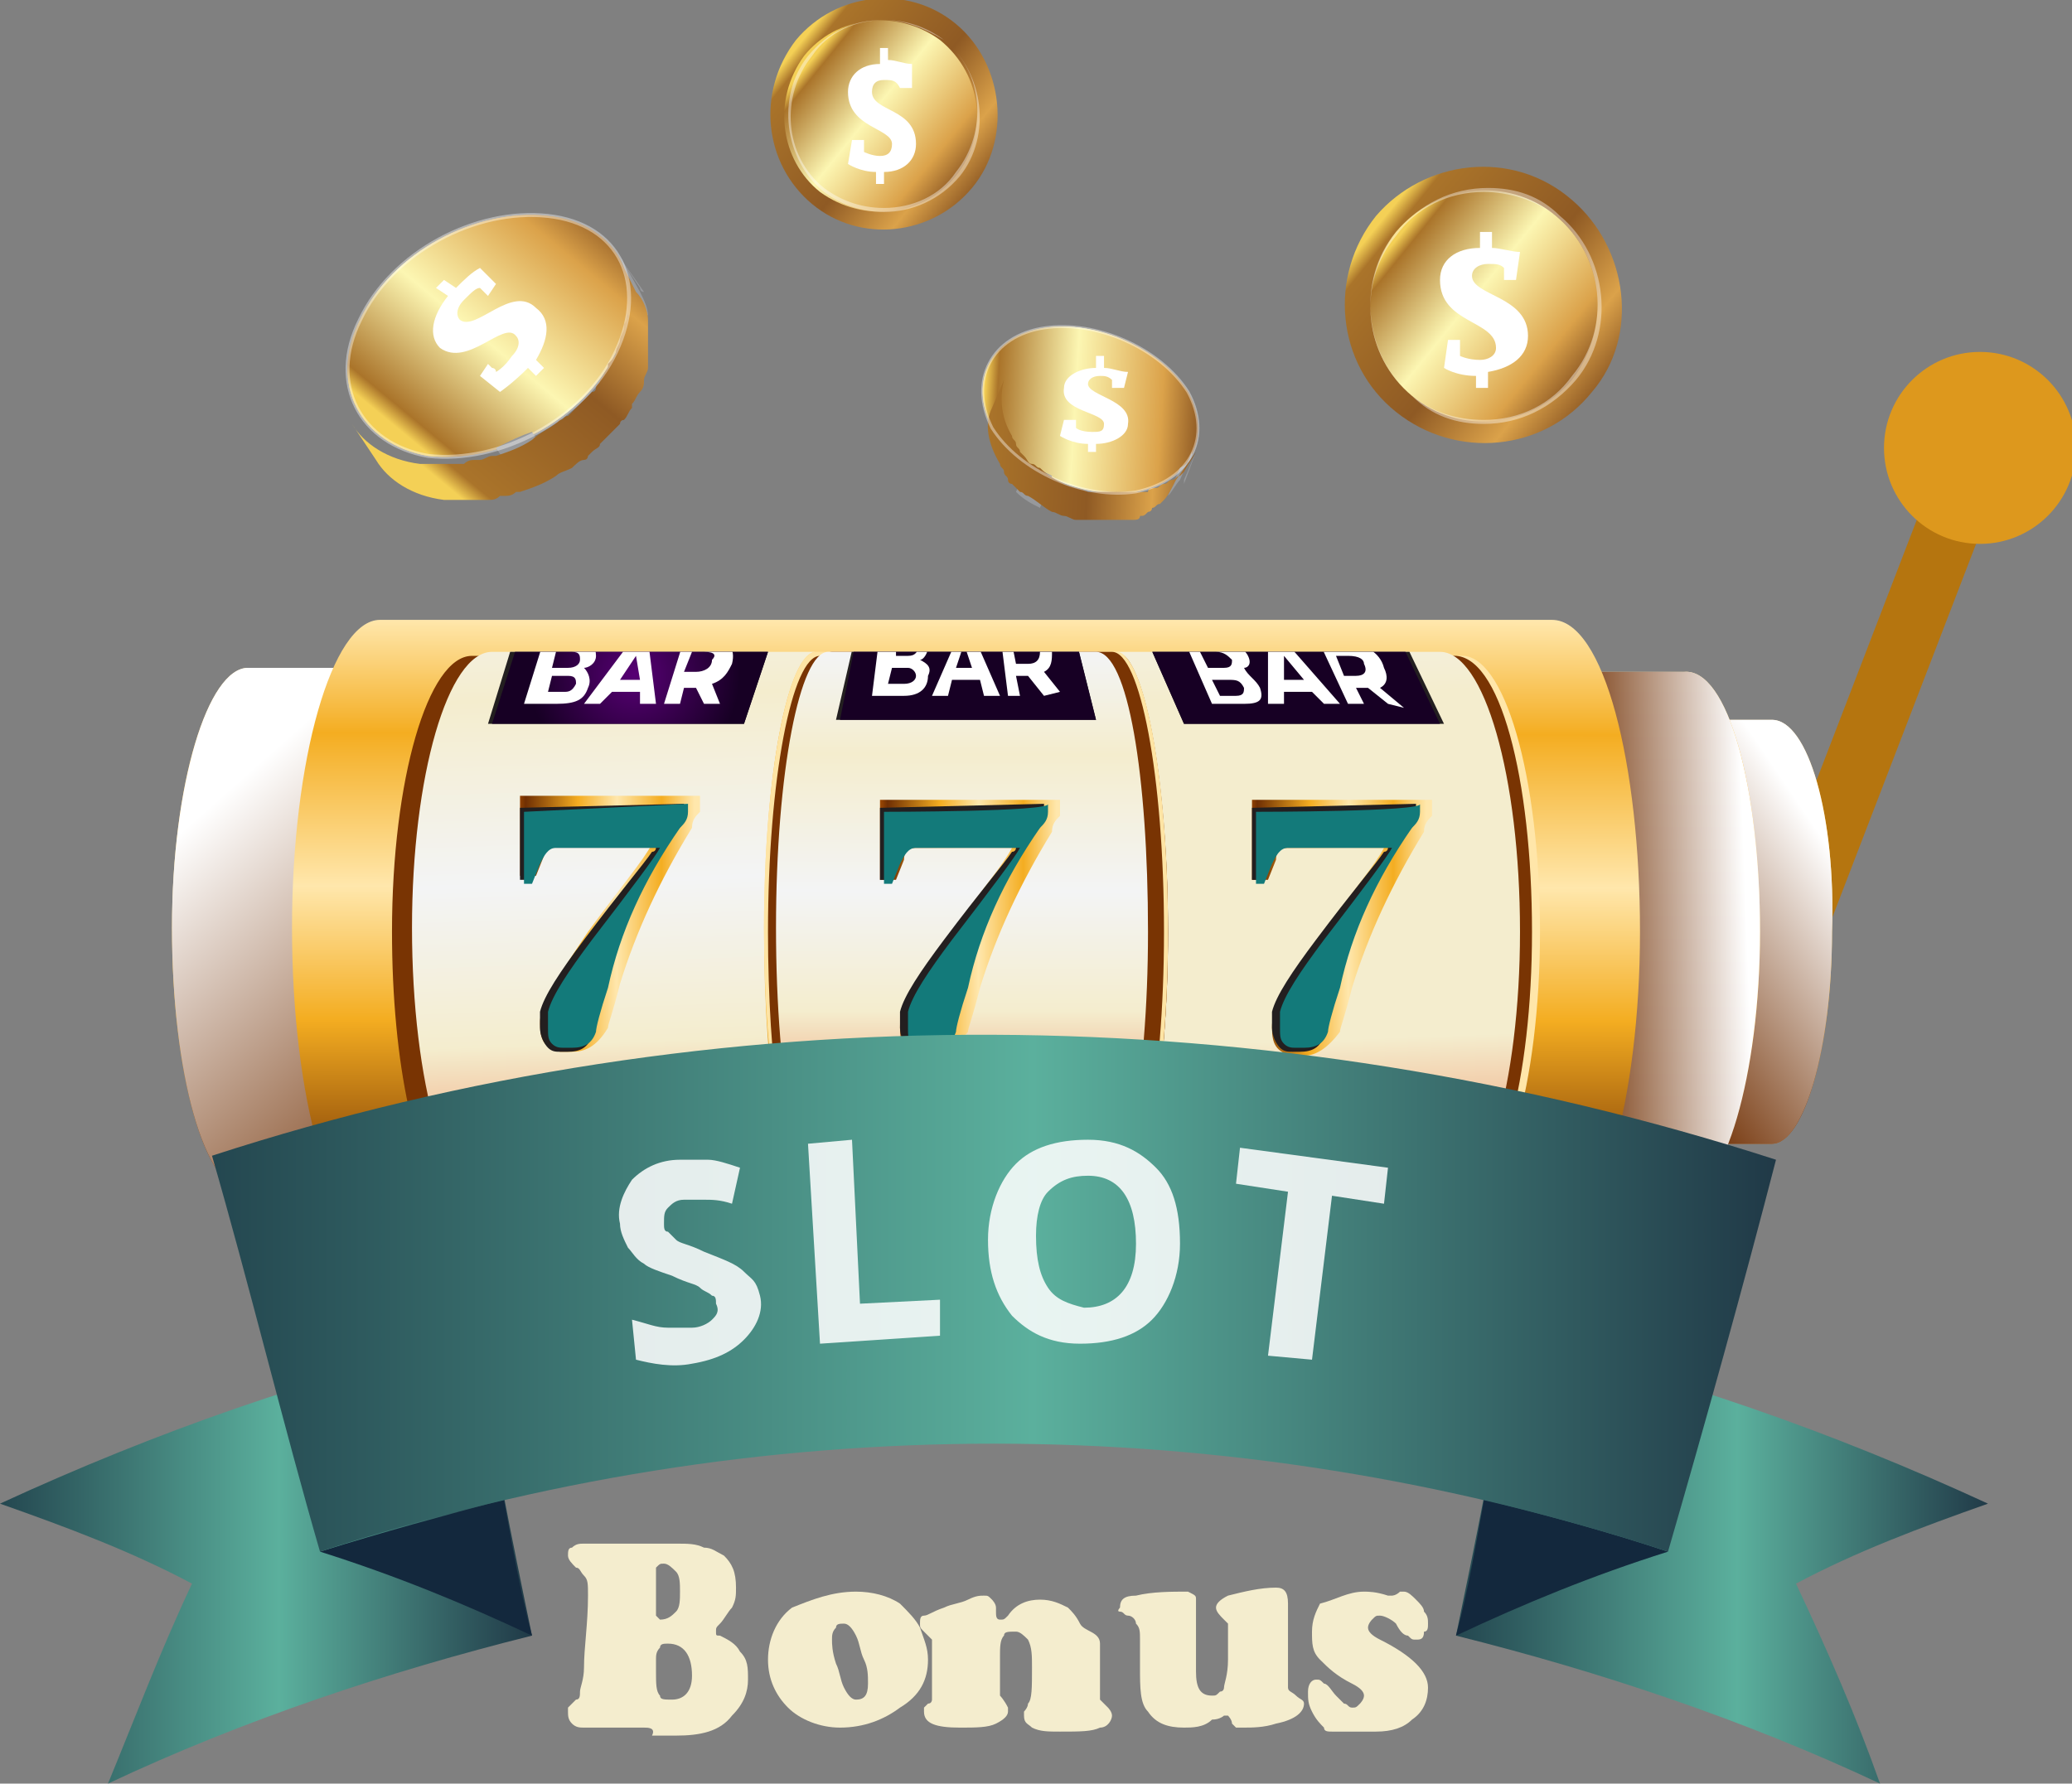 <?xml version="1.0" encoding="utf-8"?>
<!-- Generator: Adobe Illustrator 27.8.1, SVG Export Plug-In . SVG Version: 6.00 Build 0)  -->
<svg version="1.1" id="Layer_1" xmlns="http://www.w3.org/2000/svg" xmlns:xlink="http://www.w3.org/1999/xlink" x="0px" y="0px"
	 viewBox="0 0 51.8 44.6" style="enable-background:new 0 0 51.8 44.6;" xml:space="preserve">
<rect x="0" y="0" width="51.8" height="44.6" fill="#808080" stroke="none"/>
<style type="text/css">
	.st0{fill:#B5750F;}
	.st1{fill:url(#SVGID_1_);}
	.st2{fill:url(#SVGID_00000056424985868642285350000013086338764972039593_);}
	.st3{fill:url(#SVGID_00000031201195281850046580000002414447599932607119_);}
	.st4{fill:url(#SVGID_00000082335294037941761970000010568449861367646860_);}
	.st5{fill:url(#SVGID_00000135674208495427324210000015683969488734673584_);}
	.st6{fill:url(#SVGID_00000173124939603419320440000015265554500742061731_);}
	.st7{fill:url(#SVGID_00000167394820922605284940000017654926464774342827_);}
	.st8{fill:#793403;}
	.st9{fill:url(#SVGID_00000152959887902551426940000015950034484487771820_);}
	.st10{fill:#FFE6A9;}
	.st11{fill:url(#SVGID_00000116230817280359593700000001396195209673171619_);}
	.st12{fill:#FEE4A4;}
	.st13{fill:url(#SVGID_00000154405945281593059270000006630018679381216922_);}
	.st14{fill:url(#SVGID_00000040542589882054989840000007211865973202805690_);}
	.st15{fill:#231F20;}
	.st16{fill:#137A7A;}
	.st17{fill:url(#SVGID_00000110441303409949608560000006535221621967200679_);}
	.st18{fill:url(#SVGID_00000142889679034173409900000006434719126169287580_);}
	.st19{clip-path:url(#SVGID_00000139292511493707110650000002516271366682891948_);}
	.st20{fill:url(#SVGID_00000078764176843465463570000015542127779359741062_);}
	.st21{fill:#FFFFFF;}
	.st22{fill:url(#SVGID_00000105428646595213803070000004517599718286287744_);}
	.st23{clip-path:url(#SVGID_00000052798331498891281990000013390911798663827336_);}
	.st24{fill:url(#SVGID_00000152252368897396306100000017150667445826003344_);}
	.st25{fill:url(#SVGID_00000163772037939444540320000005205169308611189138_);}
	.st26{clip-path:url(#SVGID_00000023982811641240869740000013100412205728578453_);}
	.st27{fill:url(#SVGID_00000044898452798876672230000011483808977617766786_);}
	.st28{fill:url(#SVGID_00000083794459756301715580000016754459758387006895_);}
	.st29{fill:#DD981D;}
	.st30{fill:url(#SVGID_00000132773202875777620930000018134855803069128112_);}
	.st31{fill:url(#SVGID_00000171712427711388263020000004624292101986616983_);}
	.st32{fill:#97999C;}
	.st33{fill:#999B9E;}
	.st34{fill:url(#SVGID_00000137091363602980171540000005952915248643240841_);}
	.st35{opacity:0.4;fill:none;stroke:#FFFFFF;stroke-width:7.220000e-02;stroke-miterlimit:10;enable-background:new    ;}
	.st36{fill:url(#SVGID_00000119800403661596776810000003623803487303221379_);}
	.st37{fill:url(#SVGID_00000085948433994351732020000010641852183021862320_);}
	.st38{opacity:0.4;}
	.st39{fill:url(#SVGID_00000058562783205522499440000011678469097206296972_);}
	.st40{fill:url(#SVGID_00000061438190611154966050000014964695873626829982_);}
	.st41{fill:url(#SVGID_00000080904508783162860570000005173290878788688575_);}
	.st42{fill:url(#SVGID_00000136413941865693435550000009414175028649446846_);}
	.st43{fill:url(#SVGID_00000013879016144544553660000009132549426564843673_);}
	.st44{opacity:0.4;fill:none;stroke:#FFFFFF;stroke-width:9.820000e-02;stroke-miterlimit:10;enable-background:new    ;}
	.st45{fill:url(#SVGID_00000098901763763970873980000011301077761235088538_);}
	.st46{fill:#13283D;}
	.st47{fill:url(#SVGID_00000093150181954012339210000005049831090967015856_);}
	.st48{fill:url(#SVGID_00000152966739609974305840000009915159049524120742_);}
	.st49{fill:#F4EDCE;}
	.st50{opacity:0.86;}
</style>
<g>
	<g id="Layer_2_00000029732839738643767900000014746001131403743122_">
		<g id="_ÎÓÈ_1">
			<rect x="38.5" y="18" transform="matrix(0.359 -0.933 0.933 0.359 12.286 55.499)" class="st0" width="16" height="1.6"/>
			
				<linearGradient id="SVGID_1_" gradientUnits="userSpaceOnUse" x1="50.903" y1="11.627" x2="50.903" y2="22.185" gradientTransform="matrix(1 1.563814e-03 1.563814e-03 -1 -7.534 40.122)">
				<stop  offset="0" style="stop-color:#B75700"/>
				<stop  offset="6.450000e-02" style="stop-color:#702F03"/>
				<stop  offset="0.355" style="stop-color:#F4AD21"/>
				<stop  offset="0.57" style="stop-color:#FFE7AC"/>
				<stop  offset="0.817" style="stop-color:#F4AD21"/>
				<stop  offset="1" style="stop-color:#FFE7AC"/>
			</linearGradient>
			<path class="st1" d="M45.8,23.3c0,2.9-0.7,5.3-1.5,5.3l-3.4,0l0-10.6l3.4,0C45.2,18,45.9,20.4,45.8,23.3L45.8,23.3z"/>
			<g>
				
					<linearGradient id="SVGID_00000157994778069850977190000007353565876506470075_" gradientUnits="userSpaceOnUse" x1="47.645" y1="15.162" x2="53.255" y2="18.968" gradientTransform="matrix(1 1.563814e-03 1.563814e-03 -1 -7.534 40.122)">
					<stop  offset="0" style="stop-color:#702F03"/>
					<stop  offset="1" style="stop-color:#FFFFFF"/>
				</linearGradient>
				<path style="fill:url(#SVGID_00000157994778069850977190000007353565876506470075_);" d="M45.8,23.3c0,2.9-0.7,5.3-1.5,5.3
					l-3.4,0l0-10.6l3.4,0C45.2,18,45.9,20.4,45.8,23.3L45.8,23.3z"/>
			</g>
			
				<linearGradient id="SVGID_00000129193542144846232370000005791061691899647636_" gradientUnits="userSpaceOnUse" x1="48.448" y1="10.335" x2="48.448" y2="23.477" gradientTransform="matrix(1 1.563814e-03 1.563814e-03 -1 -7.534 40.122)">
				<stop  offset="0" style="stop-color:#B75700"/>
				<stop  offset="6.450000e-02" style="stop-color:#702F03"/>
				<stop  offset="0.355" style="stop-color:#F4AD21"/>
				<stop  offset="0.57" style="stop-color:#FFE7AC"/>
				<stop  offset="0.817" style="stop-color:#F4AD21"/>
				<stop  offset="1" style="stop-color:#FFE7AC"/>
			</linearGradient>
			<path style="fill:url(#SVGID_00000129193542144846232370000005791061691899647636_);" d="M44,23.3c0,3.6-0.9,6.6-1.9,6.6l-4.2,0
				l0-13.1l4.2,0C43.2,16.7,44,19.7,44,23.3z"/>
			
				<linearGradient id="SVGID_00000156573653737014228780000018408075590232266894_" gradientUnits="userSpaceOnUse" x1="46.87" y1="16.882" x2="51.173" y2="17.047" gradientTransform="matrix(1 1.563814e-03 1.563814e-03 -1 -7.534 40.122)">
				<stop  offset="0" style="stop-color:#702F03"/>
				<stop  offset="1" style="stop-color:#FFFFFF"/>
			</linearGradient>
			<path style="fill:url(#SVGID_00000156573653737014228780000018408075590232266894_);" d="M44,23.3c0,3.6-0.9,6.6-1.9,6.6l-4.2,0
				l0-13.1l4.2,0C43.2,16.7,44,19.7,44,23.3z"/>
			
				<linearGradient id="SVGID_00000133511948184162160710000012075255276778109056_" gradientUnits="userSpaceOnUse" x1="-2284.968" y1="10.335" x2="-2284.968" y2="23.478" gradientTransform="matrix(-1 -1.563808e-03 1.563808e-03 -1 -2277.636 36.572)">
				<stop  offset="0" style="stop-color:#B75700"/>
				<stop  offset="6.450000e-02" style="stop-color:#702F03"/>
				<stop  offset="0.355" style="stop-color:#F4AD21"/>
				<stop  offset="0.57" style="stop-color:#FFE7AC"/>
				<stop  offset="0.817" style="stop-color:#F4AD21"/>
				<stop  offset="1" style="stop-color:#FFE7AC"/>
			</linearGradient>
			<path style="fill:url(#SVGID_00000133511948184162160710000012075255276778109056_);" d="M4.3,23.2c0,3.6,0.8,6.6,1.9,6.6l4.2,0
				l0-13.1l-4.2,0C5.2,16.7,4.3,19.6,4.3,23.2z"/>
			
				<linearGradient id="SVGID_00000168113205874969104430000007565311352285016471_" gradientUnits="userSpaceOnUse" x1="20.5" y1="11.462" x2="12.855" y2="20.067" gradientTransform="matrix(1 1.563814e-03 1.563814e-03 -1 -7.534 40.122)">
				<stop  offset="0" style="stop-color:#702F03"/>
				<stop  offset="1" style="stop-color:#FFFFFF"/>
			</linearGradient>
			<path style="fill:url(#SVGID_00000168113205874969104430000007565311352285016471_);" d="M4.3,23.2c0,3.6,0.8,6.6,1.9,6.6l4.2,0
				l0-13.1l-4.2,0C5.2,16.7,4.3,19.6,4.3,23.2z"/>
			
				<linearGradient id="SVGID_00000044888091107388106170000008677789012752580529_" gradientUnits="userSpaceOnUse" x1="31.657" y1="9.159" x2="31.657" y2="24.653" gradientTransform="matrix(1 1.563814e-03 1.563814e-03 -1 -7.534 40.122)">
				<stop  offset="0" style="stop-color:#B75700"/>
				<stop  offset="6.450000e-02" style="stop-color:#702F03"/>
				<stop  offset="0.355" style="stop-color:#F4AD21"/>
				<stop  offset="0.57" style="stop-color:#FFE7AC"/>
				<stop  offset="0.817" style="stop-color:#F4AD21"/>
				<stop  offset="1" style="stop-color:#FFE7AC"/>
			</linearGradient>
			<path style="fill:url(#SVGID_00000044888091107388106170000008677789012752580529_);" d="M38.8,15.5l-29.3,0
				c-1.2,0-2.2,3.5-2.2,7.7c0,4.3,1,7.7,2.2,7.8l29.3,0c1.2,0,2.2-3.5,2.2-7.7S40.1,15.5,38.8,15.5z"/>
			<path class="st8" d="M20.4,30.3l-8.6,0c-0.2,0-0.3-0.1-0.5-0.2c-0.9-0.7-1.5-3.5-1.5-6.8c0-3.8,0.9-6.9,2-6.9l8.3,0
				c-0.6,0.5-1.1,3.4-1.1,6.9c0,3.6,0.5,6.6,1.1,6.9c0,0,0,0,0,0c0,0,0,0,0,0C20.3,30.3,20.4,30.3,20.4,30.3L20.4,30.3z"/>
			
				<linearGradient id="SVGID_00000041287207948215082560000002318528267619340976_" gradientUnits="userSpaceOnUse" x1="22.603" y1="26.154" x2="23.314" y2="7.474" gradientTransform="matrix(1 1.563814e-03 1.563814e-03 -1 -7.534 40.122)">
				<stop  offset="0" style="stop-color:#F3F4F5"/>
				<stop  offset="0.183" style="stop-color:#F4EDCE"/>
				<stop  offset="0.43" style="stop-color:#F3F4F5"/>
				<stop  offset="0.645" style="stop-color:#F4EDCE"/>
				<stop  offset="0.935" style="stop-color:#EC6A3A"/>
				<stop  offset="1" style="stop-color:#F4B183"/>
			</linearGradient>
			<path style="fill:url(#SVGID_00000041287207948215082560000002318528267619340976_);" d="M20.4,30.2l-8.1,0c-1.1,0-2-3.1-2-7
				c0-3.8,0.9-6.9,2-6.9l8.1,0c-0.7,0-1.3,3.1-1.3,6.9S19.6,30.2,20.4,30.2L20.4,30.2z"/>
			<path class="st10" d="M38.5,23.3c0,3.8-0.9,6.9-2,6.9l-8.6,0c0.7,0,1.3-3.1,1.3-6.9c0-3.7-0.5-6.7-1.2-6.9c0,0,0,0-0.1,0l8.6,0
				C37.6,16.3,38.5,19.4,38.5,23.3z"/>
			<path class="st8" d="M38.3,23.3c0,3.7-0.8,6.7-1.9,6.9l-8.6,0c0.7,0,1.3-3.1,1.3-6.9c0-3.7-0.5-6.7-1.2-6.9l8.4,0
				C37.5,16.3,38.3,19.5,38.3,23.3L38.3,23.3z"/>
			
				<linearGradient id="SVGID_00000022530942986957390610000003155871136941387396_" gradientUnits="userSpaceOnUse" x1="39.986" y1="26.222" x2="40.697" y2="7.539" gradientTransform="matrix(1 1.563814e-03 1.563814e-03 -1 -7.534 40.122)">
				<stop  offset="0" style="stop-color:#F3F4F5"/>
				<stop  offset="0.183" style="stop-color:#F4EDCE"/>
				<stop  offset="0.43" style="stop-color:#F4EDCE"/>
				<stop  offset="0.645" style="stop-color:#F4EDCE"/>
				<stop  offset="0.935" style="stop-color:#EC6A3A"/>
				<stop  offset="1" style="stop-color:#F4B183"/>
			</linearGradient>
			<path style="fill:url(#SVGID_00000022530942986957390610000003155871136941387396_);" d="M38,23.3c0,3.8-0.9,6.9-2,6.9l-8.1,0
				c0.7,0,1.3-3.1,1.3-6.9s-0.6-7-1.3-7l8.1,0C37.1,16.3,38,19.4,38,23.3L38,23.3z"/>
			<path class="st12" d="M29.2,23.3c0,3.8-0.6,6.9-1.3,6.9l-7.5,0c-0.1,0-0.1,0-0.2-0.1c-0.6-0.5-1.1-3.4-1.1-6.9
				c0-3.8,0.6-6.9,1.3-6.9l7.5,0c0.1,0,0.2,0.1,0.3,0.2C28.7,17.2,29.2,19.9,29.2,23.3z"/>
			<path class="st8" d="M29.2,23.3c0,3.8-0.6,6.9-1.3,6.9l-7.5,0c-0.1,0-0.1,0-0.2-0.1c-0.6-0.7-1-3.5-1-6.8c0-3.8,0.6-6.9,1.3-6.9
				l7.5,0c0.1,0,0.1,0,0.2,0.1C28.7,17.2,29.2,19.9,29.2,23.3z"/>
			<path class="st12" d="M29.2,23.3c0,3.8-0.6,6.9-1.3,6.9l-7.1,0c-0.7,0-1.3-3.1-1.3-7s0.6-6.9,1.3-6.9l7.1,0
				C28.6,16.3,29.2,19.4,29.2,23.3L29.2,23.3z"/>
			<path class="st8" d="M29.1,23.3c0,3.8-0.6,6.9-1.3,6.9l-7,0c-0.7,0-1.3-3.1-1.3-7s0.6-6.9,1.3-6.9l7,0
				C28.5,16.3,29.1,19.4,29.1,23.3z"/>
			
				<linearGradient id="SVGID_00000005241896337823347520000010557108073844421554_" gradientUnits="userSpaceOnUse" x1="31.631" y1="9.956" x2="31.631" y2="23.856" gradientTransform="matrix(1 1.563814e-03 1.563814e-03 -1 -7.534 40.122)">
				<stop  offset="3.760000e-02" style="stop-color:#EC6A3A"/>
				<stop  offset="0.355" style="stop-color:#F4EDCE"/>
				<stop  offset="0.57" style="stop-color:#F3F4F5"/>
				<stop  offset="0.817" style="stop-color:#F4EDCE"/>
				<stop  offset="1" style="stop-color:#F3F4F5"/>
			</linearGradient>
			<path style="fill:url(#SVGID_00000005241896337823347520000010557108073844421554_);" d="M28.7,23.3c0,3.8-0.6,6.9-1.3,6.9
				l-6.7,0c-0.7,0-1.3-3.1-1.3-7s0.6-6.9,1.3-6.9l6.7,0C28.2,16.3,28.7,19.4,28.7,23.3z"/>
			
				<linearGradient id="SVGID_00000069393798122520024750000012129961534843301524_" gradientUnits="userSpaceOnUse" x1="20.351" y1="16.946" x2="24.867" y2="16.946" gradientTransform="matrix(1 1.563814e-03 1.563814e-03 -1 -7.534 40.122)">
				<stop  offset="0" style="stop-color:#B75700"/>
				<stop  offset="6.450000e-02" style="stop-color:#702F03"/>
				<stop  offset="0.355" style="stop-color:#F4AD21"/>
				<stop  offset="0.57" style="stop-color:#FFE7AC"/>
				<stop  offset="0.817" style="stop-color:#F4AD21"/>
				<stop  offset="1" style="stop-color:#FFE7AC"/>
			</linearGradient>
			<path style="fill:url(#SVGID_00000069393798122520024750000012129961534843301524_);" d="M14.3,26.3c-0.1,0-0.2,0-0.3,0
				c-0.4-0.1-0.5-0.3-0.5-0.7c0-0.1,0-0.2,0.1-0.4c0.1-0.4,0.5-1,1.1-1.9c0.8-1.1,1.4-1.8,1.6-2.2l-2.1,0c-0.1,0-0.2,0-0.3,0
				c-0.2,0-0.3,0.1-0.3,0.3l-0.2,0.5l-0.4,0l0-2l4.5,0l0,0.4l0,0c-0.1,0.1-0.2,0.2-0.2,0.4c-0.8,1.3-1.4,2.6-1.8,3.9
				c-0.2,0.8-0.3,1-0.3,1.1C14.9,26.2,14.6,26.3,14.3,26.3L14.3,26.3z"/>
			<path class="st15" d="M13,20.2l0,1.8l0.2,0l0.2-0.4c0.1-0.2,0.2-0.4,0.4-0.4c0.1,0,0.2,0,0.3,0l2.3,0c0,0,0,0.1-0.1,0.1
				c-0.2,0.3-0.8,1-1.7,2.2c-0.6,0.8-1,1.4-1.1,1.8c0,0.1,0,0.2,0,0.4c0,0.2,0.1,0.4,0.2,0.5c0.1,0.1,0.2,0.1,0.3,0.1
				c0.1,0,0.2,0,0.2,0c0.3,0,0.5-0.1,0.6-0.4c0-0.1,0.1-0.5,0.3-1.1c0.3-1.4,0.9-2.7,1.8-4c0.1-0.1,0.2-0.2,0.2-0.4l0-0.3L13,20.2
				L13,20.2z"/>
			<path class="st16" d="M13.1,20.3l0,1.7l0,0.1l0.2,0l0.2-0.5c0.1-0.2,0.2-0.4,0.4-0.4c0.1,0,0.2,0,0.3,0l2.3,0
				c-0.1,0.2-0.7,1-1.7,2.3c-0.6,0.8-1,1.4-1.1,1.8c0,0.1,0,0.2,0,0.4c0,0.2,0,0.3,0.1,0.4c0.1,0.1,0.2,0.1,0.3,0.1
				c0.1,0,0.2,0,0.2,0c0.3,0,0.5-0.1,0.6-0.4c0-0.1,0.1-0.5,0.3-1.1c0.3-1.4,0.9-2.7,1.8-4c0.1-0.1,0.2-0.2,0.2-0.4l0-0.2L13.1,20.3
				L13.1,20.3z"/>
			
				<linearGradient id="SVGID_00000100350009756311223310000009640155004000649129_" gradientUnits="userSpaceOnUse" x1="29.399" y1="16.946" x2="33.915" y2="16.946" gradientTransform="matrix(1 1.563814e-03 1.563814e-03 -1 -7.534 40.122)">
				<stop  offset="0" style="stop-color:#B75700"/>
				<stop  offset="6.450000e-02" style="stop-color:#702F03"/>
				<stop  offset="0.355" style="stop-color:#F4AD21"/>
				<stop  offset="0.57" style="stop-color:#FFE7AC"/>
				<stop  offset="0.817" style="stop-color:#F4AD21"/>
				<stop  offset="1" style="stop-color:#FFE7AC"/>
			</linearGradient>
			<path style="fill:url(#SVGID_00000100350009756311223310000009640155004000649129_);" d="M23.3,26.4c-0.1,0-0.2,0-0.3,0
				c-0.4-0.1-0.5-0.3-0.5-0.7c0-0.1,0-0.2,0.1-0.4c0.1-0.4,0.5-1,1.1-1.9c0.8-1.1,1.4-1.8,1.6-2.2l-2.1,0c-0.1,0-0.2,0-0.3,0
				c-0.2,0-0.3,0.1-0.3,0.3l-0.2,0.5l-0.4,0l0-2l4.5,0l0,0.4l0,0c-0.1,0.1-0.2,0.2-0.2,0.4c-0.8,1.3-1.4,2.6-1.8,3.9
				c-0.2,0.8-0.3,1-0.3,1.1C23.9,26.2,23.7,26.4,23.3,26.4L23.3,26.4z"/>
			<path class="st15" d="M22,20.2l0,1.8l0.2,0l0.2-0.4c0.1-0.2,0.2-0.4,0.4-0.4c0.1,0,0.2,0,0.3,0l2.3,0c0,0,0,0.1-0.1,0.1
				c-0.2,0.3-0.8,1-1.7,2.2c-0.6,0.8-1,1.4-1.1,1.8c0,0.1,0,0.2,0,0.4c0,0.2,0.1,0.4,0.2,0.5c0.1,0.1,0.2,0.1,0.3,0.1
				c0.1,0,0.2,0,0.2,0c0.3,0,0.5-0.1,0.6-0.4c0-0.1,0.1-0.5,0.3-1.1c0.3-1.4,0.9-2.7,1.8-4c0.1-0.1,0.2-0.2,0.2-0.4l0-0.3L22,20.2
				L22,20.2z"/>
			<path class="st16" d="M22.1,20.3l0,1.7l0,0.1l0.2,0l0.2-0.5c0.1-0.2,0.2-0.4,0.4-0.4c0.1,0,0.2,0,0.3,0l2.3,0
				c-0.1,0.2-0.7,1-1.7,2.3c-0.6,0.8-1,1.4-1.1,1.8c0,0.1,0,0.2,0,0.4c0,0.2,0,0.3,0.1,0.4c0.1,0.1,0.2,0.1,0.3,0.1
				c0.1,0,0.2,0,0.2,0c0.3,0,0.5-0.1,0.6-0.4c0-0.1,0.1-0.5,0.3-1.1c0.3-1.4,0.9-2.7,1.8-4c0.1-0.1,0.2-0.2,0.2-0.4l0-0.2
				C26.3,20.3,22.1,20.3,22.1,20.3z"/>
			
				<linearGradient id="SVGID_00000122681324912712587690000005346126289016767916_" gradientUnits="userSpaceOnUse" x1="38.645" y1="16.946" x2="43.161" y2="16.946" gradientTransform="matrix(1 1.563814e-03 1.563814e-03 -1 -7.534 40.122)">
				<stop  offset="0" style="stop-color:#B75700"/>
				<stop  offset="6.450000e-02" style="stop-color:#702F03"/>
				<stop  offset="0.355" style="stop-color:#F4AD21"/>
				<stop  offset="0.57" style="stop-color:#FFE7AC"/>
				<stop  offset="0.817" style="stop-color:#F4AD21"/>
				<stop  offset="1" style="stop-color:#FFE7AC"/>
			</linearGradient>
			<path style="fill:url(#SVGID_00000122681324912712587690000005346126289016767916_);" d="M32.6,26.4c-0.1,0-0.2,0-0.3,0
				c-0.4-0.1-0.5-0.3-0.5-0.7c0-0.1,0-0.2,0.1-0.4c0.1-0.4,0.5-1,1.1-1.9c0.8-1.1,1.4-1.8,1.6-2.2l-2.1,0c-0.1,0-0.2,0-0.3,0
				c-0.2,0-0.3,0.1-0.3,0.3l-0.2,0.5l-0.4,0l0-2l4.5,0l0,0.4l0,0c-0.1,0.1-0.2,0.2-0.2,0.4c-0.8,1.3-1.4,2.6-1.8,3.9
				c-0.2,0.8-0.3,1-0.3,1.1C33.2,26.2,32.9,26.4,32.6,26.4L32.6,26.4z"/>
			<path class="st15" d="M31.3,20.2l0,1.8l0.2,0l0.2-0.4c0.1-0.2,0.2-0.4,0.4-0.4c0.1,0,0.2,0,0.3,0l2.3,0c0,0,0,0.1-0.1,0.1
				c-0.2,0.3-0.8,1-1.7,2.2c-0.6,0.8-1,1.4-1.1,1.8c0,0.1,0,0.2,0,0.4c0,0.2,0.1,0.4,0.2,0.5c0.1,0.1,0.2,0.1,0.3,0.1
				c0.1,0,0.2,0,0.2,0c0.3,0,0.5-0.1,0.6-0.4c0-0.1,0.1-0.5,0.3-1.1c0.3-1.4,0.9-2.7,1.8-4c0.1-0.1,0.2-0.2,0.2-0.4l0-0.3L31.3,20.2
				L31.3,20.2z"/>
			<path class="st16" d="M31.4,20.3l0,1.7l0,0.1l0.2,0l0.2-0.5c0.1-0.2,0.2-0.4,0.4-0.4c0.1,0,0.2,0,0.3,0l2.3,0
				c-0.1,0.2-0.7,1-1.7,2.3c-0.6,0.8-1,1.4-1.1,1.8c0,0.1,0,0.2,0,0.4c0,0.2,0,0.3,0.1,0.4c0.1,0.1,0.2,0.1,0.3,0.1
				c0.1,0,0.2,0,0.2,0c0.3,0,0.5-0.1,0.6-0.4c0-0.1,0.1-0.5,0.3-1.1c0.3-1.4,0.9-2.7,1.8-4c0.1-0.1,0.2-0.2,0.2-0.4l0-0.2
				C35.6,20.3,31.4,20.3,31.4,20.3z"/>
			<g>
				<defs>
					<path id="SVGID_00000160167057538161255630000010396239711390279079_" d="M20.4,30.2l-8.1,0c-1.1,0-2-3.1-2-7
						c0-3.8,0.9-6.9,2-6.9l8.1,0c-0.7,0-1.3,3.1-1.3,6.9S19.6,30.2,20.4,30.2L20.4,30.2z"/>
				</defs>
				<clipPath id="SVGID_00000011031873081522333150000009262166891788161206_">
					<use xlink:href="#SVGID_00000160167057538161255630000010396239711390279079_"  style="overflow:visible;"/>
				</clipPath>
				<g style="clip-path:url(#SVGID_00000011031873081522333150000009262166891788161206_);">
					<polygon class="st15" points="19.4,15.5 19.4,15.7 18.6,18.1 12.2,18.1 13,15.5 					"/>
					
						<radialGradient id="SVGID_00000049912097065339082630000011804182557933083791_" cx="23.359" cy="23.276" r="2.636" gradientTransform="matrix(1 1.563814e-03 1.563814e-03 -1 -7.534 40.122)" gradientUnits="userSpaceOnUse">
						<stop  offset="0" style="stop-color:#570074"/>
						<stop  offset="1" style="stop-color:#170024"/>
					</radialGradient>
					<polygon style="fill:url(#SVGID_00000049912097065339082630000011804182557933083791_);" points="19.4,15.7 18.6,18.1 
						12.3,18.1 13.1,15.6 					"/>
					<path class="st21" d="M14.7,17.2c-0.1,0.3-0.3,0.4-0.8,0.4l-0.8,0l0.5-1.6l0.8,0c0.4,0,0.5,0.2,0.5,0.4c0,0.2-0.2,0.3-0.3,0.3
						C14.7,16.8,14.8,17,14.7,17.2z M13.9,16.3l-0.1,0.4l0.4,0c0.2,0,0.3-0.1,0.3-0.2c0-0.1,0-0.2-0.2-0.2L13.9,16.3L13.9,16.3z
						 M14.4,17.1c0-0.1,0-0.2-0.2-0.2l-0.4,0l-0.1,0.4l0.4,0C14.2,17.3,14.3,17.3,14.4,17.1z"/>
					<path class="st21" d="M16,17.3l-0.7,0L15,17.6l-0.4,0l1.2-1.6l0.4,0l0.2,1.6l-0.4,0C16,17.6,16,17.3,16,17.3z M16,17l-0.1-0.6
						L15.5,17C15.5,17,16,17,16,17z"/>
					<path class="st21" d="M17.6,17.6l-0.2-0.4h0l-0.3,0l-0.1,0.4l-0.4,0l0.5-1.6l0.7,0c0.4,0,0.6,0.2,0.5,0.6
						c-0.1,0.2-0.2,0.4-0.5,0.5l0.2,0.5L17.6,17.6L17.6,17.6z M17.6,16.3l-0.3,0l-0.2,0.5l0.3,0c0.2,0,0.4-0.1,0.4-0.3
						C17.9,16.4,17.9,16.3,17.6,16.3L17.6,16.3z"/>
					<polygon class="st15" points="19.1,31 12.8,31 11.7,28.5 18,28.5 19.1,30.9 					"/>
					
						<radialGradient id="SVGID_00000123407936740339810260000001187546851007207814_" cx="22.183" cy="9.011" r="2.674" gradientTransform="matrix(1 0 0 -1 0 46)" gradientUnits="userSpaceOnUse">
						<stop  offset="0" style="stop-color:#570074"/>
						<stop  offset="1" style="stop-color:#170024"/>
					</radialGradient>
					<polygon style="fill:url(#SVGID_00000123407936740339810260000001187546851007207814_);" points="19.1,30.9 12.9,30.8 
						11.9,28.5 18,28.5 					"/>
					<path class="st21" d="M14.7,30.1c0.1,0.3,0,0.4-0.4,0.4l-0.8,0l-0.7-1.6l0.8,0c0.4,0,0.7,0.2,0.8,0.4c0.1,0.2,0,0.3-0.1,0.3
						C14.4,29.8,14.6,29.9,14.7,30.1L14.7,30.1z M13.2,29.2l0.2,0.4l0.4,0c0.2,0,0.2-0.1,0.2-0.2s-0.2-0.2-0.4-0.2L13.2,29.2z
						 M14.3,30c-0.1-0.1-0.2-0.2-0.4-0.2l-0.4,0l0.2,0.4l0.4,0C14.3,30.2,14.3,30.2,14.3,30z"/>
					<path class="st21" d="M16,30.2l-0.7,0l0,0.3l-0.4,0l0-1.6l0.4,0l1.4,1.6l-0.4,0L16,30.2L16,30.2z M15.8,29.9l-0.5-0.6l0,0.6
						L15.8,29.9L15.8,29.9z"/>
					<path class="st21" d="M17.8,30.5l-0.5-0.4h0l-0.3,0l0.2,0.4l-0.4,0l-0.7-1.6l0.7,0c0.4,0,0.8,0.2,0.9,0.6
						c0.1,0.2,0.1,0.4-0.1,0.5l0.6,0.5L17.8,30.5L17.8,30.5z M16.9,29.2l-0.3,0l0.2,0.5l0.3,0c0.2,0,0.3-0.1,0.2-0.3
						C17.3,29.3,17.2,29.2,16.9,29.2L16.9,29.2z"/>
				</g>
			</g>
			<g>
				<defs>
					<path id="SVGID_00000164492717815086725300000009674158192152953730_" d="M28.7,23.3c0,3.8-0.6,6.9-1.3,6.9l-6.7,0
						c-0.7,0-1.3-3.1-1.3-7s0.6-6.9,1.3-6.9l6.7,0C28.2,16.3,28.7,19.4,28.7,23.3z"/>
				</defs>
				<clipPath id="SVGID_00000046327687244670715850000002154954788510670720_">
					<use xlink:href="#SVGID_00000164492717815086725300000009674158192152953730_"  style="overflow:visible;"/>
				</clipPath>
				<g style="clip-path:url(#SVGID_00000046327687244670715850000002154954788510670720_);">
					<polygon class="st15" points="27.4,18 20.9,18 21.5,15.4 26.8,15.4 26.8,15.6 					"/>
					
						<radialGradient id="SVGID_00000155859738877848081260000015746613660402025402_" cx="30.891" cy="21.944" r="2.402" gradientTransform="matrix(1 0 0 -1 0 46)" gradientUnits="userSpaceOnUse">
						<stop  offset="0" style="stop-color:#570074"/>
						<stop  offset="1" style="stop-color:#170024"/>
					</radialGradient>
					<polygon style="fill:url(#SVGID_00000155859738877848081260000015746613660402025402_);" points="27.4,18 21,18 21.5,15.5 
						26.8,15.6 					"/>
					<path class="st21" d="M23.2,16.9c0,0.3-0.2,0.5-0.6,0.5l-0.8,0l0.2-1.6l0.7,0c0.3,0,0.5,0.1,0.5,0.4c0,0.1-0.1,0.3-0.2,0.3
						C23.2,16.6,23.3,16.7,23.2,16.9z M22.4,16.1l0,0.3l0.3,0c0.2,0,0.2-0.1,0.3-0.2c0-0.1-0.1-0.2-0.2-0.2L22.4,16.1z M22.9,16.9
						c0-0.1-0.1-0.2-0.2-0.2l-0.4,0l-0.1,0.4l0.4,0C22.8,17.1,22.9,17,22.9,16.9L22.9,16.9z"/>
					<path class="st21" d="M24.5,17l-0.7,0l-0.1,0.4l-0.4,0l0.7-1.6l0.3,0l0.7,1.6l-0.4,0L24.5,17L24.5,17z M24.3,16.7l-0.2-0.6
						l-0.2,0.6L24.3,16.7L24.3,16.7z"/>
					<path class="st21" d="M26.1,17.4l-0.4-0.5h0l-0.3,0l0.1,0.5l-0.3,0L25,15.8l0.6,0c0.4,0,0.6,0.2,0.7,0.5c0,0.2,0,0.4-0.2,0.5
						l0.4,0.5L26.1,17.4L26.1,17.4z M25.6,16.1l-0.3,0l0.1,0.5l0.3,0c0.2,0,0.3-0.1,0.3-0.3C25.9,16.2,25.8,16.1,25.6,16.1
						L25.6,16.1z"/>
					<polygon class="st15" points="27.3,28.6 27.2,28.8 26.7,31.1 21.5,31.1 21.5,31 20.9,28.5 					"/>
					
						<radialGradient id="SVGID_00000018226303099515666640000008963283100960415139_" cx="30.753" cy="8.952" r="2.374" gradientTransform="matrix(1 0 0 -1 0 46)" gradientUnits="userSpaceOnUse">
						<stop  offset="0" style="stop-color:#570074"/>
						<stop  offset="1" style="stop-color:#170024"/>
					</radialGradient>
					<polygon style="fill:url(#SVGID_00000018226303099515666640000008963283100960415139_);" points="27.2,28.6 27.2,28.6 26.7,31 
						21.5,31 20.9,28.5 					"/>
					<path class="st21" d="M23.3,30.3c0,0.2-0.1,0.4-0.5,0.4l-0.7,0l-0.3-1.6l0.7,0c0.4,0,0.6,0.2,0.6,0.4c0,0.2,0,0.3-0.1,0.4
						C23.2,30,23.3,30.1,23.3,30.3z M22.3,29.4l0.1,0.4l0.3,0c0.2,0,0.2-0.1,0.2-0.2c0-0.1-0.1-0.2-0.3-0.2L22.3,29.4L22.3,29.4z
						 M23,30.3c0-0.1-0.1-0.2-0.3-0.2l-0.4,0l0.1,0.4l0.3,0C22.9,30.5,23,30.4,23,30.3L23,30.3z"/>
					<path class="st21" d="M24.4,30.4l-0.6,0l-0.1,0.3l-0.3,0l0.5-1.6l0.3,0l0.6,1.6l-0.3,0C24.5,30.7,24.4,30.4,24.4,30.4z
						 M24.3,30.1l-0.2-0.6l-0.2,0.6L24.3,30.1z"/>
					<path class="st21" d="M25.8,30.7l-0.2-0.4h0l-0.3,0l0,0.4l-0.3,0l0.1-1.6l0.6,0c0.4,0,0.6,0.2,0.5,0.6c0,0.2-0.2,0.4-0.3,0.5
						l0.2,0.5L25.8,30.7L25.8,30.7z M25.6,29.5l-0.3,0l0,0.6l0.3,0c0.2,0,0.3-0.1,0.3-0.3C25.9,29.6,25.8,29.5,25.6,29.5L25.6,29.5z
						"/>
				</g>
			</g>
			<g>
				<defs>
					<path id="SVGID_00000046302099038309817190000003947313794429121211_" d="M38,23.3c0,3.8-0.9,6.9-2,6.9l-8.1,0
						c0.7,0,1.3-3.1,1.3-6.9s-0.6-7-1.3-7l8.1,0C37.1,16.3,38,19.4,38,23.3L38,23.3z"/>
				</defs>
				<clipPath id="SVGID_00000137119288535634954650000000574595315148142208_">
					<use xlink:href="#SVGID_00000046302099038309817190000003947313794429121211_"  style="overflow:visible;"/>
				</clipPath>
				<g style="clip-path:url(#SVGID_00000137119288535634954650000000574595315148142208_);">
					<polygon class="st15" points="36.5,28.5 36.5,28.6 35.7,31 29.3,31 29.4,30.9 30.1,28.5 					"/>
					
						<radialGradient id="SVGID_00000142177171143511456370000016520308157204551560_" cx="39.581" cy="9.029" r="2.629" gradientTransform="matrix(1 0 0 -1 0 46)" gradientUnits="userSpaceOnUse">
						<stop  offset="0" style="stop-color:#570074"/>
						<stop  offset="1" style="stop-color:#170024"/>
					</radialGradient>
					<polygon style="fill:url(#SVGID_00000142177171143511456370000016520308157204551560_);" points="36.4,28.5 35.6,30.9 
						29.4,30.9 30.1,28.5 					"/>
					<path class="st21" d="M31.8,30.1c-0.1,0.3-0.3,0.4-0.8,0.4l-0.8,0l0.5-1.6l0.8,0c0.4,0,0.5,0.2,0.5,0.4c0,0.2-0.2,0.3-0.3,0.3
						C31.8,29.8,31.9,29.9,31.8,30.1z M31,29.2l-0.1,0.4l0.4,0c0.2,0,0.3-0.1,0.3-0.2s0-0.2-0.2-0.2L31,29.2L31,29.2z M31.5,30.1
						c0-0.1,0-0.2-0.2-0.2l-0.4,0l-0.1,0.4l0.4,0C31.3,30.3,31.5,30.2,31.5,30.1z"/>
					<path class="st21" d="M33.1,30.2l-0.7,0l-0.2,0.3l-0.4,0L33,29l0.4,0l0.2,1.6l-0.4,0C33.2,30.5,33.1,30.2,33.1,30.2z
						 M33.1,29.9L33,29.3l-0.4,0.6L33.1,29.9z"/>
					<path class="st21" d="M34.7,30.5l-0.2-0.4h0l-0.3,0l-0.1,0.4l-0.4,0l0.5-1.6l0.7,0c0.4,0,0.6,0.2,0.5,0.6
						c-0.1,0.2-0.2,0.4-0.5,0.5l0.2,0.5L34.7,30.5L34.7,30.5z M34.8,29.3l-0.3,0l-0.2,0.5l0.3,0c0.2,0,0.4-0.1,0.4-0.3
						C35.1,29.4,35,29.3,34.8,29.3z"/>
					<polygon class="st15" points="36.1,18.1 29.6,18.1 28.5,15.6 28.5,15.6 34.9,15.6 					"/>
					
						<radialGradient id="SVGID_00000143596048136311167490000002119530355548351915_" cx="38.933" cy="21.833" r="2.77" gradientTransform="matrix(1 0 0 -1 0 46)" gradientUnits="userSpaceOnUse">
						<stop  offset="0" style="stop-color:#570074"/>
						<stop  offset="1" style="stop-color:#170024"/>
					</radialGradient>
					<polygon style="fill:url(#SVGID_00000143596048136311167490000002119530355548351915_);" points="36,18.1 29.6,18.1 28.5,15.6 
						34.8,15.6 					"/>
					<path class="st21" d="M31.5,17.2c0.1,0.3,0,0.4-0.4,0.4l-0.8,0l-0.7-1.6l0.8,0c0.4,0,0.7,0.2,0.8,0.4c0.1,0.2,0,0.3-0.1,0.3
						C31.2,16.9,31.4,17,31.5,17.2L31.5,17.2z M30,16.3l0.2,0.4l0.4,0c0.2,0,0.2-0.1,0.2-0.2c-0.1-0.1-0.2-0.2-0.4-0.2L30,16.3z
						 M31.1,17.2C31,17,30.9,17,30.7,17l-0.4,0l0.2,0.4l0.4,0C31.1,17.4,31.1,17.3,31.1,17.2z"/>
					<path class="st21" d="M32.8,17.3l-0.7,0l0,0.3l-0.4,0l0-1.6l0.4,0l1.4,1.6l-0.4,0L32.8,17.3L32.8,17.3z M32.6,17l-0.5-0.6
						l0,0.6L32.6,17L32.6,17z"/>
					<path class="st21" d="M34.7,17.6l-0.5-0.4h0l-0.3,0l0.2,0.4l-0.4,0L33,16.1l0.7,0c0.4,0,0.8,0.2,0.9,0.6
						c0.1,0.2,0.1,0.4-0.1,0.5l0.6,0.5L34.7,17.6L34.7,17.6z M33.7,16.4l-0.3,0l0.2,0.5l0.3,0c0.2,0,0.3-0.1,0.2-0.3
						C34.1,16.5,34,16.4,33.7,16.4L33.7,16.4z"/>
				</g>
			</g>
			<circle class="st29" cx="49.5" cy="11.2" r="2.4"/>
			<g>
				
					<linearGradient id="SVGID_00000129922144161864121450000002745578843809988244_" gradientUnits="userSpaceOnUse" x1="-208.2" y1="-49.146" x2="-202.773" y2="-49.146" gradientTransform="matrix(0.998 6.161470e-02 6.161470e-02 -0.998 235.409 -26.164)">
					<stop  offset="0" style="stop-color:#F4D056"/>
					<stop  offset="6.000000e-02" style="stop-color:#AA742A"/>
					<stop  offset="0.42" style="stop-color:#FCF6B2"/>
					<stop  offset="0.82" style="stop-color:#DBA24A"/>
					<stop  offset="1" style="stop-color:#8F5A24"/>
				</linearGradient>
				<path style="fill:url(#SVGID_00000129922144161864121450000002745578843809988244_);" d="M26.1,8.2c1.3-0.2,2.9,0.5,3.6,1.6
					c0.6,1.1,0.1,2.2-1.3,2.5c-1.3,0.2-2.9-0.5-3.6-1.6C24.2,9.5,24.8,8.4,26.1,8.2L26.1,8.2z"/>
				
					<linearGradient id="SVGID_00000097486860622289167180000006121530460176064646_" gradientUnits="userSpaceOnUse" x1="-208.2" y1="-49.146" x2="-202.773" y2="-49.146" gradientTransform="matrix(0.998 6.161470e-02 6.161470e-02 -0.998 235.409 -26.164)">
					<stop  offset="0" style="stop-color:#F4D056"/>
					<stop  offset="6.000000e-02" style="stop-color:#AA742A"/>
					<stop  offset="0.42" style="stop-color:#FCF6B2"/>
					<stop  offset="0.82" style="stop-color:#DBA24A"/>
					<stop  offset="1" style="stop-color:#8F5A24"/>
				</linearGradient>
				<path style="fill:url(#SVGID_00000097486860622289167180000006121530460176064646_);" d="M26.1,8.2c1.3-0.2,2.9,0.5,3.6,1.6
					c0.6,1.1,0.1,2.2-1.3,2.5c-1.3,0.2-2.9-0.5-3.6-1.6C24.2,9.5,24.8,8.4,26.1,8.2L26.1,8.2z"/>
				<g>
					<path class="st32" d="M29.9,11.3L29.6,12c0,0,0,0,0,0.1L29.9,11.3C29.8,11.3,29.9,11.3,29.9,11.3"/>
					<path class="st33" d="M29.8,11.3l-0.3,0.7c-0.1,0.1-0.2,0.3-0.3,0.4l0.3-0.7C29.7,11.6,29.8,11.5,29.8,11.3"/>
					<path class="st32" d="M26.3,11.9L26,12.7c-0.2-0.1-0.4-0.2-0.6-0.4l0.3-0.7C25.9,11.7,26.1,11.8,26.3,11.9"/>
					
						<linearGradient id="SVGID_00000086660617751644419890000010337399361052029628_" gradientUnits="userSpaceOnUse" x1="-208.442" y1="-50.112" x2="-202.84" y2="-50.112" gradientTransform="matrix(0.998 6.161470e-02 6.161470e-02 -0.998 235.409 -26.164)">
						<stop  offset="0" style="stop-color:#F4D056"/>
						<stop  offset="6.000000e-02" style="stop-color:#AA742A"/>
						<stop  offset="0.53" style="stop-color:#8F5A24"/>
						<stop  offset="0.82" style="stop-color:#DBA24A"/>
						<stop  offset="1" style="stop-color:#8F5A24"/>
					</linearGradient>
					<path style="fill:url(#SVGID_00000086660617751644419890000010337399361052029628_);" d="M29.9,11.3c-0.1,0.2-0.2,0.3-0.3,0.5
						c0,0,0,0,0,0c0,0-0.1,0.1-0.1,0.1c0,0,0,0,0,0c-0.1,0-0.1,0.1-0.2,0.1c0,0,0,0,0,0c-0.1,0-0.1,0.1-0.2,0.1c0,0,0,0,0,0
						c-0.1,0-0.1,0.1-0.2,0.1c0,0,0,0,0,0c-0.1,0-0.2,0-0.2,0.1c-0.1,0-0.2,0-0.2,0c0,0,0,0,0,0c-0.1,0-0.1,0-0.2,0c0,0,0,0,0,0
						c-0.1,0-0.1,0-0.2,0c0,0-0.1,0-0.1,0c-0.1,0-0.1,0-0.2,0c0,0,0,0-0.1,0c-0.1,0-0.2,0-0.2,0c0,0,0,0-0.1,0c-0.1,0-0.1,0-0.2,0
						c-0.2-0.1-0.4-0.1-0.6-0.2c-0.2-0.1-0.4-0.2-0.6-0.4c0,0,0,0,0,0c-0.1,0-0.1-0.1-0.2-0.1c0,0,0,0,0,0c-0.1,0-0.1-0.1-0.2-0.2
						c0,0,0,0,0,0c0,0-0.1-0.1-0.1-0.1c0,0,0,0,0,0c0-0.1-0.1-0.1-0.1-0.2c0,0,0,0,0,0c0-0.1-0.1-0.1-0.1-0.2
						c-0.3-0.5-0.3-1-0.2-1.4l-0.3,0.7c-0.2,0.4-0.1,0.9,0.2,1.4c0,0.1,0.1,0.1,0.1,0.2c0,0,0,0,0,0c0,0.1,0.1,0.1,0.1,0.2
						c0,0,0,0,0,0c0,0.1,0.1,0.1,0.1,0.1c0,0,0,0,0,0c0.1,0.1,0.1,0.1,0.2,0.2c0,0,0,0,0,0c0.1,0,0.1,0.1,0.2,0.1c0,0,0,0,0,0
						c0,0,0,0,0,0l0,0c0.2,0.1,0.4,0.3,0.6,0.4l0,0c0,0,0,0,0,0c0.1,0,0.2,0.1,0.3,0.1l0,0c0.1,0,0.2,0.1,0.3,0.1c0,0,0,0,0,0
						c0,0,0.1,0,0.1,0c0,0,0,0,0.1,0c0.1,0,0.2,0,0.2,0c0,0,0,0,0.1,0c0.1,0,0.1,0,0.2,0c0,0,0.1,0,0.1,0c0,0,0.1,0,0.1,0
						c0,0,0.1,0,0.1,0c0,0,0,0,0,0c0.1,0,0.1,0,0.2,0c0,0,0,0,0,0c0.1,0,0.2,0,0.2,0c0.1,0,0.2,0,0.2-0.1c0,0,0,0,0,0
						c0.1,0,0.1,0,0.2-0.1c0,0,0,0,0,0c0,0,0,0,0,0c0,0,0.1,0,0.1-0.1c0,0,0,0,0,0c0.1,0,0.1-0.1,0.2-0.1c0,0,0,0,0,0
						c0,0,0.1-0.1,0.1-0.1c0,0,0,0,0,0c0,0,0,0,0,0l0,0c0.1-0.1,0.2-0.3,0.3-0.5L29.9,11.3L29.9,11.3z"/>
				</g>
			</g>
			<path class="st35" d="M26.1,8.2c1.3-0.2,2.9,0.5,3.6,1.6c0.6,1.1,0.1,2.2-1.3,2.5c-1.3,0.2-2.9-0.5-3.6-1.6
				C24.2,9.5,24.8,8.4,26.1,8.2L26.1,8.2z"/>
			<g>
				<path class="st21" d="M26.6,9.7c0-0.3,0.4-0.5,0.8-0.5l0-0.3l0.2,0l0,0.3c0.2,0,0.4,0.1,0.6,0.1l-0.1,0.4l-0.3,0l0-0.2
					c0,0,0,0,0,0c-0.1-0.1-0.2-0.1-0.3-0.1c-0.2,0-0.3,0.1-0.3,0.2c0,0.3,1.1,0.4,1,1c0,0.3-0.4,0.5-0.8,0.5l0,0.2l-0.2,0l0-0.2
					c-0.4,0-0.7-0.2-0.7-0.2l0.1-0.4l0.3,0c0,0,0,0.1,0,0.1c0,0,0,0.1,0,0.1c0,0,0.1,0.1,0.4,0.1c0.2,0,0.3,0,0.3-0.2
					C27.6,10.3,26.5,10.3,26.6,9.7L26.6,9.7z"/>
			</g>
			
				<linearGradient id="SVGID_00000036948212206428542930000005098962095267781804_" gradientUnits="userSpaceOnUse" x1="27.134" y1="528.129" x2="34.062" y2="528.129" gradientTransform="matrix(0.777 0.63 0.63 -0.777 -319.205 398.703)">
				<stop  offset="0" style="stop-color:#F4D056"/>
				<stop  offset="6.000000e-02" style="stop-color:#AA742A"/>
				<stop  offset="0.53" style="stop-color:#8F5A24"/>
				<stop  offset="0.82" style="stop-color:#DBA24A"/>
				<stop  offset="1" style="stop-color:#8F5A24"/>
			</linearGradient>
			<path style="fill:url(#SVGID_00000036948212206428542930000005098962095267781804_);" d="M39.8,9.8c-1.2,1.5-3.4,1.7-4.9,0.5
				c-1.5-1.2-1.7-3.4-0.5-4.9C35.6,4,37.8,3.7,39.3,5C40.7,6.2,41,8.4,39.8,9.8L39.8,9.8z"/>
			
				<linearGradient id="SVGID_00000031892193055966965660000003581014957328797603_" gradientUnits="userSpaceOnUse" x1="27.72" y1="528.129" x2="33.476" y2="528.129" gradientTransform="matrix(0.777 0.63 0.63 -0.777 -319.205 398.703)">
				<stop  offset="0" style="stop-color:#F4D056"/>
				<stop  offset="6.000000e-02" style="stop-color:#AA742A"/>
				<stop  offset="0.42" style="stop-color:#FCF6B2"/>
				<stop  offset="0.82" style="stop-color:#DBA24A"/>
				<stop  offset="1" style="stop-color:#8F5A24"/>
			</linearGradient>
			<path style="fill:url(#SVGID_00000031892193055966965660000003581014957328797603_);" d="M39.3,9.5c-1,1.2-2.8,1.4-4,0.4
				c-1.2-1-1.4-2.8-0.4-4.1c1-1.2,2.8-1.4,4-0.4C40.1,6.4,40.3,8.2,39.3,9.5z"/>
			<g class="st38">
				<path class="st21" d="M37.1,10.6c-0.7,0-1.3-0.2-1.8-0.7c-1.2-1-1.4-2.9-0.4-4.1c0.6-0.7,1.4-1.1,2.3-1.1c0.7,0,1.3,0.2,1.8,0.7
					c1.2,1,1.4,2.9,0.4,4.1C38.8,10.2,38,10.6,37.1,10.6L37.1,10.6z M37.1,4.8c-0.9,0-1.7,0.4-2.2,1.1c-1,1.2-0.8,3,0.4,4
					c0.5,0.4,1.1,0.6,1.8,0.6c0.9,0,1.7-0.4,2.2-1.1c1-1.2,0.8-3-0.4-4C38.4,5,37.7,4.8,37.1,4.8L37.1,4.8z"/>
			</g>
			<g>
				<path class="st21" d="M36,7c0-0.5,0.4-0.8,1-0.8l0-0.4l0.3,0l0,0.4c0.2,0,0.5,0.1,0.7,0.1L37.9,7l-0.3,0V6.8c0,0,0,0,0-0.1
					c-0.1-0.1-0.2-0.1-0.4-0.1c-0.2,0-0.4,0.1-0.4,0.3c0,0.5,1.4,0.5,1.4,1.5c0,0.5-0.4,0.8-1,0.9l0,0.4l-0.3,0l0-0.3
					c-0.5,0-0.8-0.2-0.8-0.2l0.1-0.7l0.3,0c0,0,0,0.2,0,0.2c0,0,0,0.1,0,0.2c0,0,0.2,0.1,0.5,0.1c0.2,0,0.4-0.1,0.4-0.3
					C37.4,8,36,8.1,36,7L36,7z"/>
			</g>
			
				<linearGradient id="SVGID_00000058578302706840440730000010324112101530861442_" gradientUnits="userSpaceOnUse" x1="13.052" y1="522.378" x2="18.804" y2="522.378" gradientTransform="matrix(0.777 0.63 0.63 -0.777 -319.205 398.703)">
				<stop  offset="0" style="stop-color:#F4D056"/>
				<stop  offset="6.000000e-02" style="stop-color:#AA742A"/>
				<stop  offset="0.53" style="stop-color:#8F5A24"/>
				<stop  offset="0.82" style="stop-color:#DBA24A"/>
				<stop  offset="1" style="stop-color:#8F5A24"/>
			</linearGradient>
			<path style="fill:url(#SVGID_00000058578302706840440730000010324112101530861442_);" d="M24.3,4.7c-1,1.2-2.8,1.4-4,0.4
				c-1.2-1-1.4-2.8-0.4-4.1c1-1.2,2.8-1.4,4-0.4C25.1,1.6,25.3,3.5,24.3,4.7z"/>
			
				<linearGradient id="SVGID_00000043457646341589002410000013024484132337221558_" gradientUnits="userSpaceOnUse" x1="13.539" y1="522.378" x2="18.318" y2="522.378" gradientTransform="matrix(0.777 0.63 0.63 -0.777 -319.205 398.703)">
				<stop  offset="0" style="stop-color:#F4D056"/>
				<stop  offset="6.000000e-02" style="stop-color:#AA742A"/>
				<stop  offset="0.42" style="stop-color:#FCF6B2"/>
				<stop  offset="0.82" style="stop-color:#DBA24A"/>
				<stop  offset="1" style="stop-color:#8F5A24"/>
			</linearGradient>
			<path style="fill:url(#SVGID_00000043457646341589002410000013024484132337221558_);" d="M23.9,4.4c-0.8,1-2.3,1.2-3.4,0.4
				c-1-0.8-1.2-2.3-0.4-3.4c0.8-1,2.3-1.2,3.4-0.4C24.6,1.9,24.7,3.4,23.9,4.4z"/>
			<g class="st38">
				<path class="st21" d="M22.1,5.3c-0.6,0-1.1-0.2-1.5-0.5c-1-0.8-1.2-2.4-0.4-3.4c0.5-0.6,1.1-0.9,1.9-0.9c0.6,0,1.1,0.2,1.5,0.5
					c1,0.8,1.2,2.4,0.4,3.4C23.5,5,22.8,5.3,22.1,5.3L22.1,5.3z M22.1,0.5c-0.7,0-1.4,0.3-1.8,0.9c-0.8,1-0.7,2.5,0.3,3.3
					c0.4,0.3,0.9,0.5,1.5,0.5c0.7,0,1.4-0.3,1.8-0.9c0.8-1,0.7-2.5-0.3-3.3C23.1,0.7,22.6,0.5,22.1,0.5L22.1,0.5z"/>
			</g>
			<g>
				<path class="st21" d="M21.2,2.3c0-0.4,0.3-0.7,0.8-0.7l0-0.4l0.2,0l0,0.3c0.2,0,0.4,0.1,0.6,0.1l0,0.6l-0.3,0V2.2c0,0,0,0,0,0
					C22.4,2,22.3,2,22.1,2c-0.2,0-0.3,0.1-0.3,0.3c0,0.5,1.1,0.4,1.1,1.3c0,0.4-0.3,0.7-0.8,0.7l0,0.3l-0.2,0l0-0.3
					c-0.4,0-0.7-0.2-0.7-0.2l0.1-0.6l0.3,0c0,0,0,0.1,0,0.2c0,0,0,0.1,0,0.1c0,0,0.2,0.1,0.4,0.1c0.2,0,0.3-0.1,0.3-0.3
					C22.3,3.2,21.2,3.2,21.2,2.3L21.2,2.3z"/>
			</g>
			<g>
				
					<linearGradient id="SVGID_00000005952726967307479670000017301353575160243120_" gradientUnits="userSpaceOnUse" x1="-593.446" y1="-219.831" x2="-586.064" y2="-219.831" gradientTransform="matrix(0.637 -0.77 -0.77 -0.637 218.8 -586.189)">
					<stop  offset="0" style="stop-color:#F4D056"/>
					<stop  offset="6.000000e-02" style="stop-color:#AA742A"/>
					<stop  offset="0.42" style="stop-color:#FCF6B2"/>
					<stop  offset="0.82" style="stop-color:#DBA24A"/>
					<stop  offset="1" style="stop-color:#8F5A24"/>
				</linearGradient>
				<path style="fill:url(#SVGID_00000005952726967307479670000017301353575160243120_);" d="M9,8c0.8-1.7,2.9-2.8,4.7-2.6
					c1.8,0.2,2.5,1.7,1.7,3.4c-0.8,1.7-2.9,2.8-4.7,2.6C9,11.1,8.2,9.6,9,8L9,8z"/>
				
					<linearGradient id="SVGID_00000094606339175413495340000013464593112302126470_" gradientUnits="userSpaceOnUse" x1="-593.446" y1="-219.831" x2="-586.064" y2="-219.831" gradientTransform="matrix(0.637 -0.77 -0.77 -0.637 218.8 -586.189)">
					<stop  offset="0" style="stop-color:#F4D056"/>
					<stop  offset="6.000000e-02" style="stop-color:#AA742A"/>
					<stop  offset="0.42" style="stop-color:#FCF6B2"/>
					<stop  offset="0.82" style="stop-color:#DBA24A"/>
					<stop  offset="1" style="stop-color:#8F5A24"/>
				</linearGradient>
				<path style="fill:url(#SVGID_00000094606339175413495340000013464593112302126470_);" d="M9,8c0.8-1.7,2.9-2.8,4.7-2.6
					c1.8,0.2,2.5,1.7,1.7,3.4c-0.8,1.7-2.9,2.8-4.7,2.6C9,11.1,8.2,9.6,9,8L9,8z"/>
				<g>
					<path class="st32" d="M15.4,6.3L16,7.2c0,0,0,0.1,0.1,0.1L15.4,6.3C15.5,6.4,15.4,6.3,15.4,6.3"/>
					<path class="st33" d="M15.5,6.4L16,7.3c0.1,0.2,0.2,0.4,0.2,0.6L15.7,7C15.6,6.8,15.6,6.6,15.5,6.4"/>
					<path class="st32" d="M13.3,10.8l0.6,0.9c-0.3,0.1-0.6,0.3-0.9,0.4l-0.6-0.9C12.8,11,13,10.9,13.3,10.8"/>
					
						<linearGradient id="SVGID_00000084527602223127313130000005832136857908058785_" gradientUnits="userSpaceOnUse" x1="-593.774" y1="-221.144" x2="-586.155" y2="-221.144" gradientTransform="matrix(0.637 -0.77 -0.77 -0.637 218.8 -586.189)">
						<stop  offset="0" style="stop-color:#F4D056"/>
						<stop  offset="6.000000e-02" style="stop-color:#AA742A"/>
						<stop  offset="0.53" style="stop-color:#8F5A24"/>
						<stop  offset="0.82" style="stop-color:#DBA24A"/>
						<stop  offset="1" style="stop-color:#8F5A24"/>
					</linearGradient>
					<path style="fill:url(#SVGID_00000084527602223127313130000005832136857908058785_);" d="M15.4,6.3c0.1,0.2,0.2,0.5,0.3,0.8
						c0,0,0,0.1,0,0.1c0,0.1,0,0.1,0,0.2c0,0,0,0.1,0,0.1c0,0.1,0,0.2,0,0.3c0,0,0,0,0,0c0,0.1,0,0.2-0.1,0.3c0,0,0,0,0,0.1
						c0,0.1-0.1,0.2-0.1,0.3c0,0,0,0,0,0c0,0.1-0.1,0.2-0.1,0.3c0,0.1-0.1,0.2-0.2,0.3c0,0,0,0,0,0.1c-0.1,0.1-0.1,0.2-0.2,0.3
						c0,0,0,0,0,0c0,0.1-0.1,0.1-0.1,0.2c0,0,0,0.1-0.1,0.1c-0.1,0.1-0.1,0.1-0.2,0.2c0,0,0,0-0.1,0.1c-0.1,0.1-0.2,0.2-0.2,0.2
						c0,0,0,0-0.1,0.1c-0.1,0-0.1,0.1-0.2,0.1c-0.2,0.2-0.5,0.3-0.7,0.5c-0.3,0.2-0.6,0.3-0.9,0.4c0,0,0,0-0.1,0
						c-0.1,0-0.2,0.1-0.3,0.1c0,0,0,0-0.1,0c-0.1,0-0.2,0-0.3,0.1c0,0,0,0-0.1,0c-0.1,0-0.2,0-0.3,0c0,0,0,0,0,0c-0.1,0-0.2,0-0.3,0
						c0,0,0,0-0.1,0c-0.1,0-0.2,0-0.3,0c-0.8-0.1-1.4-0.5-1.7-1l0.6,0.9c0.3,0.5,0.9,0.9,1.7,1c0.1,0,0.2,0,0.3,0c0,0,0,0,0.1,0
						c0.1,0,0.2,0,0.3,0c0,0,0,0,0,0c0.1,0,0.2,0,0.3,0c0,0,0,0,0.1,0c0.1,0,0.2,0,0.3-0.1c0,0,0,0,0.1,0c0.1,0,0.2,0,0.3-0.1
						c0,0,0,0,0.1,0c0,0,0,0,0,0l0,0c0.3-0.1,0.6-0.2,0.9-0.4l0,0c0,0,0,0,0,0c0.1-0.1,0.2-0.1,0.4-0.2l0,0c0.1-0.1,0.2-0.2,0.3-0.2
						c0,0,0,0,0,0c0.1,0,0.1-0.1,0.1-0.1c0,0,0,0,0.1-0.1c0.1-0.1,0.2-0.1,0.2-0.2c0,0,0,0,0.1-0.1c0.1-0.1,0.1-0.1,0.2-0.2
						c0,0,0.1-0.1,0.1-0.1c0,0,0.1-0.1,0.1-0.1c0,0,0-0.1,0.1-0.1c0,0,0,0,0,0c0.1-0.1,0.1-0.2,0.2-0.3c0,0,0,0,0-0.1
						c0.1-0.1,0.1-0.2,0.2-0.3c0.1-0.1,0.1-0.2,0.1-0.3c0,0,0,0,0,0c0-0.1,0.1-0.2,0.1-0.3c0,0,0,0,0-0.1c0,0,0,0,0-0.1
						c0-0.1,0-0.1,0-0.2c0,0,0,0,0,0c0-0.1,0-0.2,0-0.3c0,0,0-0.1,0-0.1c0-0.1,0-0.1,0-0.2c0,0,0-0.1,0-0.1c0,0,0,0,0-0.1l0,0
						c0-0.2-0.1-0.5-0.3-0.7L15.4,6.3L15.4,6.3z"/>
				</g>
			</g>
			<path class="st44" d="M9,8c0.8-1.7,2.9-2.8,4.7-2.6c1.8,0.2,2.5,1.7,1.7,3.4c-0.8,1.7-2.9,2.8-4.7,2.6C9,11.1,8.2,9.6,9,8L9,8z"
				/>
			<g>
				<path class="st21" d="M11,8.7c-0.3-0.3-0.2-0.8,0.2-1.3l-0.3-0.2l0.2-0.2l0.3,0.2C11.6,7,11.8,6.8,12,6.7l0.4,0.4l-0.2,0.3
					L12,7.2c0,0,0,0,0,0c-0.1,0-0.2,0.1-0.4,0.3c-0.2,0.2-0.2,0.4-0.1,0.5c0.4,0.3,1.3-0.9,1.9-0.3C13.8,8,13.7,8.5,13.4,9l0.2,0.2
					l-0.2,0.2l-0.2-0.2c-0.4,0.4-0.7,0.6-0.7,0.6L12,9.4l0.2-0.3c0,0,0.1,0.1,0.1,0.1c0,0,0.1,0,0.1,0.1c0,0,0.2-0.1,0.4-0.4
					c0.2-0.2,0.2-0.4,0.1-0.5C12.6,8,11.7,9.2,11,8.7L11,8.7z"/>
			</g>
			
				<linearGradient id="SVGID_00000058550799771328956010000010001820858144955560_" gradientUnits="userSpaceOnUse" x1="1.001358e-04" y1="6.92" x2="13.311" y2="6.92" gradientTransform="matrix(1 0 0 -1 0 46)">
				<stop  offset="0" style="stop-color:#244750"/>
				<stop  offset="0.524" style="stop-color:#5BB09D"/>
				<stop  offset="1" style="stop-color:#203947"/>
			</linearGradient>
			<path style="fill:url(#SVGID_00000058550799771328956010000010001820858144955560_);" d="M2.7,44.6c3.4-1.6,7-2.8,10.6-3.7
				c-0.5-2.4-1-4.9-1.4-7.4c-4,0.9-8,2.3-11.9,4.1c1.7,0.6,3.3,1.2,4.8,2C4,41.3,3.4,42.9,2.7,44.6L2.7,44.6z"/>
			<path class="st46" d="M12.6,37.5c0.2,1.1,0.4,2.3,0.7,3.4c-1.7-0.8-3.4-1.5-5.3-2.1C9.6,38.3,11.1,37.9,12.6,37.5L12.6,37.5z"/>
			
				<linearGradient id="SVGID_00000108276732217520164760000000155839040051186610_" gradientUnits="userSpaceOnUse" x1="36.454" y1="6.92" x2="49.764" y2="6.92" gradientTransform="matrix(1 0 0 -1 0 46)">
				<stop  offset="0" style="stop-color:#244750"/>
				<stop  offset="0.524" style="stop-color:#5BB09D"/>
				<stop  offset="1" style="stop-color:#203947"/>
			</linearGradient>
			<path style="fill:url(#SVGID_00000108276732217520164760000000155839040051186610_);" d="M47,44.6c-3.4-1.6-7-2.8-10.6-3.7
				c0.5-2.4,1-4.9,1.4-7.4c4,0.9,8,2.3,11.9,4.1c-1.7,0.6-3.3,1.2-4.8,2C45.7,41.3,46.4,42.9,47,44.6L47,44.6z"/>
			<path class="st46" d="M37.1,37.5c-0.2,1.1-0.4,2.3-0.7,3.4c1.7-0.8,3.4-1.5,5.3-2.1C40.2,38.3,38.7,37.9,37.1,37.5L37.1,37.5z"/>
			
				<linearGradient id="SVGID_00000141443018772806477610000016940989688244897684_" gradientUnits="userSpaceOnUse" x1="5.349" y1="13.675" x2="44.408" y2="13.675" gradientTransform="matrix(1 0 0 -1 0 46)">
				<stop  offset="0" style="stop-color:#244750"/>
				<stop  offset="0.524" style="stop-color:#5BB09D"/>
				<stop  offset="1" style="stop-color:#203947"/>
			</linearGradient>
			<path style="fill:url(#SVGID_00000141443018772806477610000016940989688244897684_);" d="M41.7,38.8c-11-3.6-22.7-3.6-33.7,0
				c-0.9-3.1-1.8-6.8-2.7-9.9c12.6-4.1,26.4-4,39.1,0.1C43.6,32.1,42.6,35.7,41.7,38.8z"/>
			<path class="st49" d="M16.1,43.2l-0.5,0c-0.3,0-0.6,0-0.7,0c-0.1,0-0.2,0-0.3,0c-0.1,0-0.2,0-0.3-0.1c-0.1-0.1-0.1-0.2-0.1-0.3
				c0-0.1,0-0.1,0-0.1c0,0,0.1-0.1,0.2-0.2c0.1,0,0.1-0.1,0.1-0.2c0-0.1,0.1-0.3,0.1-0.6c0-0.5,0.1-1.1,0.1-1.8c0-0.3,0-0.4-0.1-0.5
				s-0.1-0.2-0.2-0.2c-0.1-0.1-0.2-0.2-0.2-0.3c0-0.1,0-0.2,0.1-0.2c0.1-0.1,0.2-0.1,0.3-0.1c0.1,0,0.2,0,0.3,0c0.2,0,0.4,0,0.6,0
				c0.2,0,0.5,0,1,0c0.2,0,0.3,0,0.4,0c0.3,0,0.5,0,0.7,0.1c0.2,0,0.3,0.1,0.5,0.2c0.2,0.2,0.3,0.4,0.3,0.8c0,0.2,0,0.3-0.1,0.5
				c-0.1,0.1-0.2,0.3-0.3,0.4c-0.1,0.1-0.1,0.1-0.1,0.2c0,0.1,0,0.1,0.1,0.1c0.2,0.1,0.4,0.2,0.5,0.4c0.2,0.2,0.2,0.4,0.2,0.7
				c0,0.3-0.1,0.6-0.4,0.9c-0.3,0.4-0.8,0.5-1.4,0.5c-0.1,0-0.3,0-0.6,0C16.4,43.2,16.2,43.2,16.1,43.2L16.1,43.2z M16.4,39.5v0.7
				c0,0.1,0,0.2,0,0.2c0,0,0.1,0.1,0.1,0.1c0.2,0,0.3-0.1,0.4-0.2c0.1-0.1,0.1-0.3,0.1-0.5c0-0.2,0-0.4-0.1-0.5s-0.2-0.2-0.3-0.2
				c-0.1,0-0.1,0-0.2,0.1C16.4,39.3,16.4,39.4,16.4,39.5L16.4,39.5z M16.4,41.5v0.3c0,0.3,0,0.5,0.1,0.6c0,0.1,0.1,0.1,0.3,0.1
				c0.3,0,0.5-0.2,0.5-0.6c0-0.5-0.2-0.8-0.6-0.8c-0.1,0-0.2,0-0.2,0.1C16.4,41.3,16.4,41.4,16.4,41.5L16.4,41.5z"/>
			<path class="st49" d="M21.4,39.8c0.4,0,0.8,0.1,1.1,0.3c0.2,0.2,0.4,0.4,0.5,0.6c0.1,0.3,0.2,0.5,0.2,0.8c0,0.5-0.2,0.9-0.7,1.2
				c-0.4,0.3-0.9,0.5-1.5,0.5c-0.5,0-1-0.2-1.3-0.5c-0.3-0.3-0.5-0.7-0.5-1.2c0-0.5,0.2-1,0.6-1.3C20.3,40,20.8,39.8,21.4,39.8z
				 M21.1,40.6c-0.1,0-0.2,0-0.2,0.1c-0.1,0.1-0.1,0.2-0.1,0.3c0,0.1,0,0.3,0.1,0.6c0.1,0.2,0.1,0.4,0.2,0.6
				c0.1,0.2,0.2,0.3,0.3,0.3c0.2,0,0.3-0.1,0.3-0.4c0-0.2,0-0.4-0.1-0.6c-0.1-0.2-0.1-0.4-0.2-0.6C21.3,40.7,21.2,40.6,21.1,40.6z"
				/>
			<path class="st49" d="M27.5,41.1l0,1.2c0,0.1,0,0.2,0,0.2c0,0,0.1,0.1,0.2,0.2c0,0,0.1,0.1,0.1,0.2c0,0.1-0.1,0.3-0.3,0.3
				c-0.2,0.1-0.5,0.1-1,0.1c-0.3,0-0.5,0-0.7-0.1c-0.1-0.1-0.2-0.1-0.2-0.3c0,0,0-0.1,0-0.1c0,0,0.1-0.1,0.1-0.2
				c0.1-0.1,0.1-0.4,0.1-0.9c0-0.3,0-0.5-0.1-0.7c-0.1-0.1-0.2-0.2-0.3-0.2c-0.2,0-0.3,0-0.3,0.1c-0.1,0.1-0.1,0.3-0.1,0.5v0.7
				c0,0.1,0,0.2,0,0.3c0,0,0.1,0.1,0.2,0.3c0,0,0,0.1,0,0.1c0,0.1-0.1,0.2-0.3,0.3s-0.5,0.1-0.9,0.1c-0.6,0-0.9-0.1-0.9-0.4
				c0-0.1,0-0.1,0-0.1c0,0,0.1-0.1,0.1-0.1c0.1,0,0.1-0.1,0.1-0.1c0-0.1,0-0.2,0-0.4c0-0.3,0-0.5,0-0.8c0-0.2,0-0.3,0-0.3
				c0,0-0.1-0.1-0.2-0.2c-0.1-0.1-0.1-0.1-0.1-0.2c0-0.1,0-0.2,0.1-0.2s0.2-0.1,0.5-0.2c0.2-0.1,0.4-0.1,0.6-0.2
				c0.2-0.1,0.3-0.1,0.4-0.1c0.1,0,0.1,0,0.2,0.1c0,0,0.1,0.1,0.1,0.2c0,0,0,0,0,0.1c0,0,0,0,0,0c0,0.1,0,0.2,0.1,0.2
				c0.1,0,0.1,0,0.2-0.1c0.2-0.3,0.5-0.4,0.8-0.4c0.3,0,0.5,0.1,0.7,0.2c0.1,0.1,0.2,0.2,0.3,0.4S27.5,40.8,27.5,41.1L27.5,41.1z"/>
			<path class="st49" d="M29.9,40v1.8c0,0.4,0.1,0.6,0.4,0.6c0.1,0,0.1,0,0.2-0.1c0.1,0,0.1-0.1,0.1-0.1c0-0.1,0.1-0.3,0.1-0.7
				c0-0.4,0-0.6,0-0.8c0-0.1,0-0.1,0-0.1c0,0-0.1-0.1-0.1-0.1c-0.1-0.1-0.2-0.2-0.2-0.3c0-0.1,0.1-0.2,0.3-0.3
				c0.4-0.1,0.8-0.2,1.2-0.2c0.2,0,0.3,0.1,0.3,0.4c0,0,0,0.1,0,0.2c0,0.1,0,0.2,0,0.4v1.5c0,0.1,0.1,0.1,0.2,0.2
				c0.1,0.1,0.2,0.1,0.2,0.2c0,0.2-0.2,0.4-0.7,0.5c-0.3,0.1-0.6,0.1-0.8,0.1c-0.1,0-0.2,0-0.2,0c0,0-0.1-0.1-0.1-0.1
				c0-0.1-0.1-0.2-0.1-0.2c0,0-0.1,0-0.1,0S30.5,43,30.3,43c-0.2,0.2-0.5,0.2-0.7,0.2c-0.4,0-0.7-0.1-0.9-0.4
				c-0.2-0.2-0.2-0.6-0.2-1.1c0-0.2,0-0.3,0-0.5v-0.2c0-0.2,0-0.3-0.1-0.4c0-0.1-0.1-0.2-0.2-0.2c-0.1,0-0.1-0.1-0.2-0.1
				s0-0.1,0-0.1c0-0.2,0.1-0.3,0.4-0.3c0.4-0.1,0.9-0.1,1.3-0.1C29.9,39.9,29.9,39.9,29.9,40L29.9,40z"/>
			<path class="st49" d="M34.1,39.8c0.1,0,0.3,0,0.6,0.1c0.1,0,0.1,0,0.1,0c0,0,0.1,0,0.2-0.1c0.1,0,0.1,0,0.1,0
				c0.1,0,0.2,0.1,0.3,0.2c0.1,0.1,0.2,0.2,0.2,0.3c0.1,0.1,0.1,0.2,0.1,0.3c0,0.1,0,0.2-0.1,0.2C35.6,41,35.5,41,35.4,41
				c-0.1,0-0.1,0-0.2-0.1c-0.1,0-0.2-0.1-0.3-0.3c-0.1-0.1-0.3-0.2-0.4-0.2c-0.1,0-0.1,0-0.2,0.1c0,0-0.1,0.1-0.1,0.2
				c0,0.1,0.1,0.2,0.3,0.3c0.4,0.2,0.7,0.4,0.9,0.6c0.2,0.2,0.3,0.4,0.3,0.6c0,0.3-0.1,0.6-0.4,0.8c-0.2,0.2-0.5,0.3-0.9,0.3
				c-0.1,0-0.2,0-0.5,0c-0.2,0-0.3,0-0.4,0c0,0-0.1,0-0.1,0c-0.1,0-0.1,0-0.1,0c-0.1,0-0.2,0-0.2-0.1c-0.1-0.1-0.2-0.2-0.3-0.4
				s-0.1-0.3-0.1-0.5c0-0.2,0.1-0.3,0.2-0.3c0.1,0,0.1,0,0.2,0.1c0.1,0,0.2,0.2,0.3,0.3c0.1,0.1,0.2,0.2,0.2,0.2
				c0.1,0,0.1,0.1,0.2,0.1c0.1,0,0.1,0,0.2-0.1c0,0,0.1-0.1,0.1-0.2c0-0.1-0.1-0.2-0.3-0.3c-0.4-0.2-0.6-0.4-0.8-0.6
				s-0.2-0.4-0.2-0.7c0-0.3,0.1-0.5,0.2-0.7C33.4,40,33.7,39.8,34.1,39.8L34.1,39.8z"/>
			<g class="st50">
				<path class="st21" d="M19,32.4c0.1,0.4-0.1,0.8-0.4,1.1c-0.3,0.3-0.7,0.5-1.3,0.6c-0.5,0.1-1,0-1.4-0.1l-0.1-1
					c0.4,0.1,0.6,0.2,0.9,0.2c0.2,0,0.5,0,0.6,0c0.2,0,0.4-0.1,0.5-0.2s0.2-0.2,0.1-0.4c0-0.1,0-0.2-0.1-0.2
					c-0.1-0.1-0.2-0.1-0.3-0.2c-0.1-0.1-0.3-0.1-0.7-0.3c-0.3-0.1-0.6-0.2-0.7-0.3c-0.2-0.1-0.3-0.3-0.4-0.4
					c-0.1-0.2-0.2-0.4-0.2-0.6c-0.1-0.4,0.1-0.8,0.3-1.1c0.3-0.3,0.7-0.5,1.2-0.5c0.3,0,0.5,0,0.7,0c0.2,0,0.5,0.1,0.8,0.2l-0.2,0.9
					c-0.3-0.1-0.5-0.1-0.7-0.1s-0.4,0-0.5,0c-0.2,0-0.3,0.1-0.4,0.2c-0.1,0.1-0.1,0.2-0.1,0.4c0,0.1,0,0.2,0.1,0.2
					c0.1,0.1,0.1,0.1,0.2,0.2c0.1,0.1,0.3,0.1,0.7,0.3c0.5,0.2,0.8,0.3,1,0.5S18.9,32,19,32.4L19,32.4z"/>
				<path class="st21" d="M20.5,33.6l-0.3-5l1.1-0.1l0.2,4.1l2-0.1l0,0.9L20.5,33.6L20.5,33.6z"/>
				<path class="st21" d="M29.5,31.1c0,0.8-0.3,1.5-0.7,1.9c-0.4,0.4-1,0.6-1.8,0.6c-0.8,0-1.3-0.3-1.7-0.7
					c-0.4-0.5-0.6-1.1-0.6-1.9c0-0.8,0.3-1.5,0.7-1.9c0.4-0.4,1-0.6,1.8-0.6c0.8,0,1.3,0.3,1.7,0.7S29.5,30.2,29.5,31.1z M25.9,30.9
					c0,0.6,0.1,1,0.3,1.3c0.2,0.3,0.5,0.4,0.9,0.5c0.8,0,1.3-0.5,1.3-1.6c0-1.1-0.4-1.7-1.2-1.7c-0.4,0-0.7,0.1-1,0.4
					C26,30,25.9,30.4,25.9,30.9L25.9,30.9z"/>
				<path class="st21" d="M32.8,34l-1.1-0.1l0.5-4.1l-1.3-0.2l0.1-0.9l3.7,0.5l-0.1,0.9l-1.3-0.2L32.8,34z"/>
			</g>
		</g>
	</g>
</g>
</svg>
